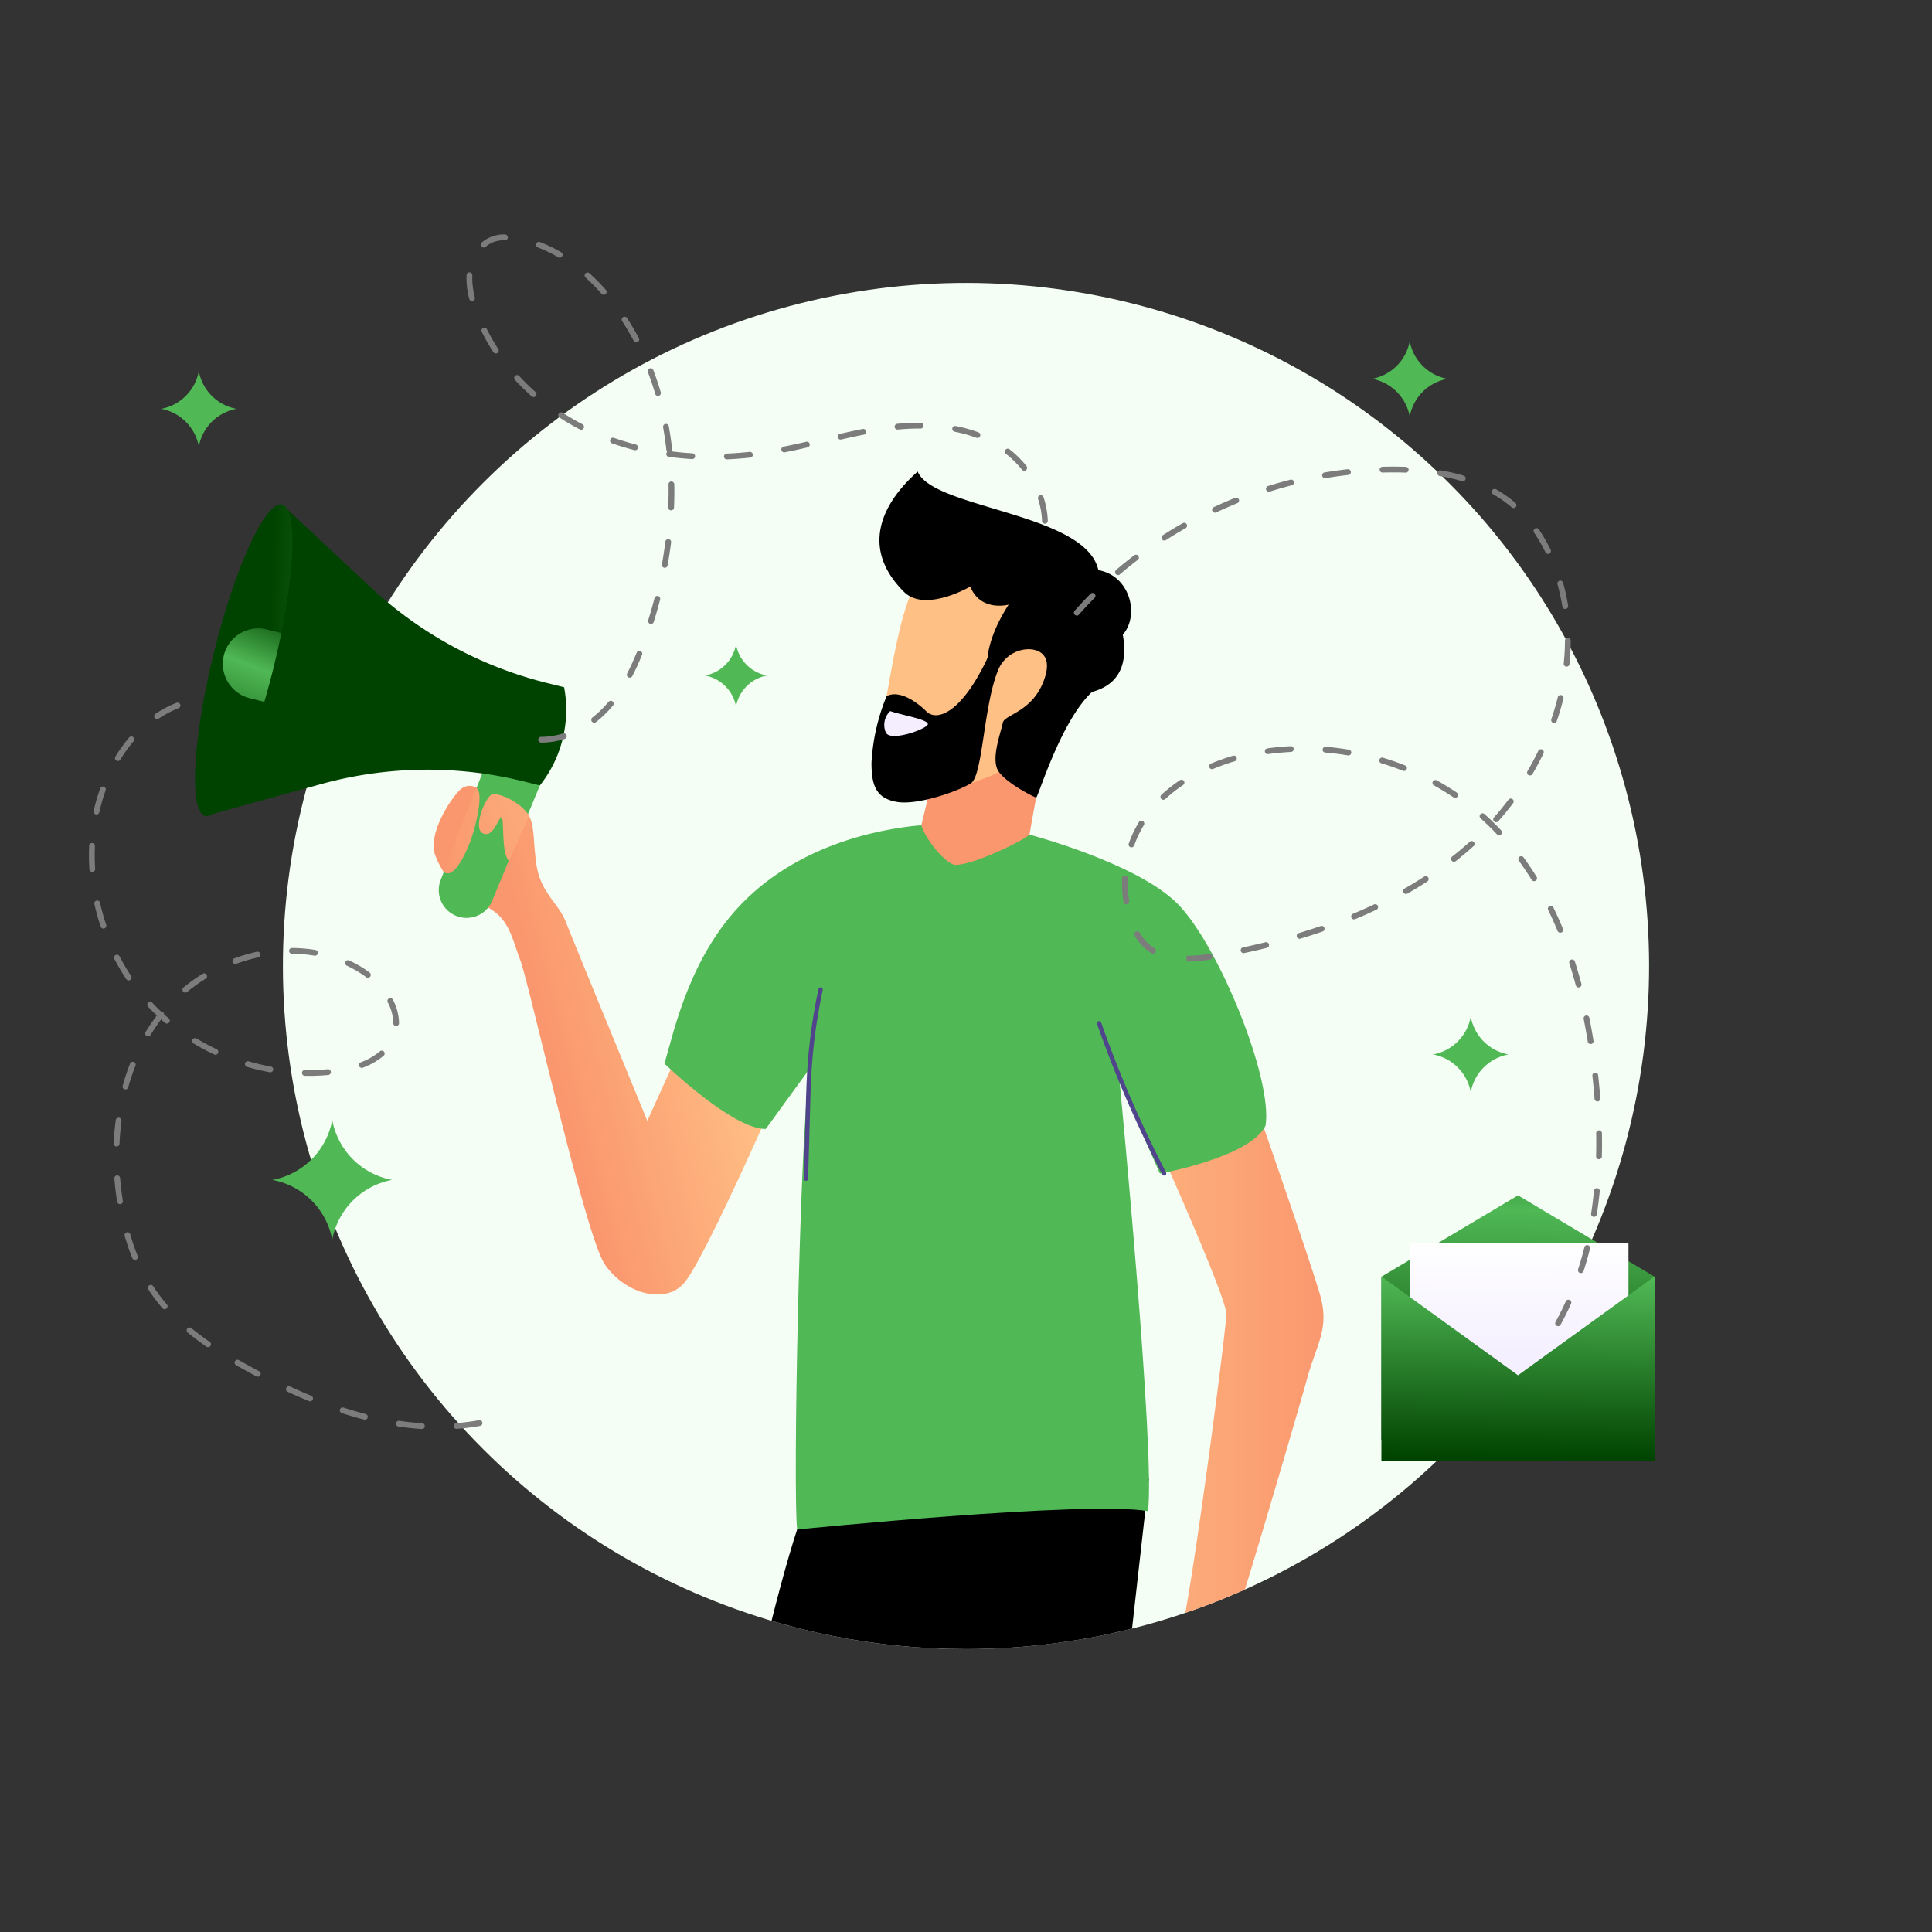 <svg xmlns="http://www.w3.org/2000/svg" xmlns:xlink="http://www.w3.org/1999/xlink" width="283.729" height="283.729" viewBox="0 0 283.729 283.729">
  <rect x="0" y="0" width="283.729" height="283.729" fill="#333333" stroke="none"/>
  <defs>
    <clipPath id="clip-path">
      <path id="Path_1387" data-name="Path 1387" d="M-264.763,378.806A100.313,100.313,0,0,1-365.076,479.119,100.313,100.313,0,0,1-465.389,378.806c-15.569-15.569-29.032-32.386-3.964-68.278,7.038-10.076,32.6-2.953,42.2-10.53a99.884,99.884,0,0,1,62.072-21.506A100.313,100.313,0,0,1-264.763,378.806Z" transform="translate(483.271 -278.492)" fill="none"/>
    </clipPath>
    <linearGradient id="linear-gradient" x1="2.859" y1="15.025" x2="2.815" y2="14.509" gradientUnits="objectBoundingBox">
      <stop offset="0" stop-color="#ffc085"/>
      <stop offset="1" stop-color="#fa976e"/>
    </linearGradient>
    <linearGradient id="linear-gradient-2" x1="2.028" y1="10.486" x2="2.928" y2="10.486" xlink:href="#linear-gradient"/>
    <linearGradient id="linear-gradient-3" x1="0.88" y1="0.313" x2="0.371" y2="0.512" xlink:href="#linear-gradient"/>
    <linearGradient id="linear-gradient-4" x1="0" y1="0.5" x2="1" y2="0.5" xlink:href="#linear-gradient"/>
    <linearGradient id="linear-gradient-5" x1="90.006" y1="13.037" x2="90.074" y2="13.671" gradientUnits="objectBoundingBox">
      <stop offset="0" stop-color="#004300"/>
      <stop offset="0.37" stop-color="#50b855"/>
      <stop offset="0.996" stop-color="#004300"/>
    </linearGradient>
    <linearGradient id="linear-gradient-6" x1="0.729" y1="0.522" x2="5.309" y2="0.956" xlink:href="#linear-gradient-5"/>
    <clipPath id="clip-path-2">
      <path id="Path_1384" data-name="Path 1384" d="M-475.44,333.433c-3.118,12.631-3.681,23.354-1.259,23.951s6.912-9.156,10.03-21.786,3.681-23.353,1.259-23.95S-472.322,320.8-475.44,333.433Z" transform="translate(478.203 -311.621)" fill="none"/>
    </clipPath>
    <linearGradient id="linear-gradient-7" x1="0.823" y1="-0.222" x2="-0.127" y2="1.901" xlink:href="#linear-gradient-5"/>
    <linearGradient id="linear-gradient-8" x1="2.717" y1="-0.519" x2="-0.66" y2="0.989" xlink:href="#linear-gradient"/>
    <linearGradient id="linear-gradient-9" x1="4.546" y1="-0.509" x2="-0.175" y2="0.679" xlink:href="#linear-gradient"/>
    <linearGradient id="linear-gradient-10" x1="0.523" y1="-0.481" x2="0.493" y2="0.985" xlink:href="#linear-gradient-5"/>
    <linearGradient id="linear-gradient-11" x1="0.494" y1="-0.032" x2="0.503" y2="0.79" gradientUnits="objectBoundingBox">
      <stop offset="0.004" stop-color="#fff"/>
      <stop offset="1" stop-color="#f5f0ff"/>
    </linearGradient>
    <linearGradient id="linear-gradient-12" x1="0.515" y1="-0.575" x2="0.493" y2="0.995" xlink:href="#linear-gradient-5"/>
  </defs>
  <g id="Group_1687" data-name="Group 1687" transform="translate(507.389 -236.154)">
    <circle id="Ellipse_70" data-name="Ellipse 70" cx="100.313" cy="100.313" r="100.313" transform="translate(-507.389 378.018) rotate(-45)" fill="#f4fef4"/>
    <g id="Group_1680" data-name="Group 1680" transform="translate(-483.719 277.705)">
      <g id="Group_1679" data-name="Group 1679" transform="translate(0 0)" clip-path="url(#clip-path)">
        <g id="Group_1678" data-name="Group 1678" transform="translate(4.973 27.703)">
          <g id="Group_1671" data-name="Group 1671" transform="translate(99.343)">
            <path id="Path_1369" data-name="Path 1369" d="M-349.85,343.951c-2,5.182-4.1,18.625-4.1,18.625-10.924,6.959-14.647.869-16.108-1.042l3.382-13.978Z" transform="translate(376.849 -307.412)" fill="url(#linear-gradient)"/>
            <path id="Path_1370" data-name="Path 1370" d="M-363.958,316.738c-5.937,3.11-7.894,7.365-10.055,19.085-1.415,7.674-3.277,18.01-.023,18.565,5.587.953,18.773-2.986,24.29-9.148s7.678-16.446,5.887-21.42S-355.044,312.071-363.958,316.738Z" transform="translate(376.957 -306.877)" fill="url(#linear-gradient-2)"/>
            <path id="Path_1371" data-name="Path 1371" d="M-358.312,335.771a4.883,4.883,0,0,1,4.407-2.963c1.82.021,3.333,1.069,2.465,3.972-1.577,5.278-6.023,5.566-6.242,6.849s-1.848,5.388-.588,7.165,5.224,3.753,5.494,3.8,3.581-11.232,8.218-15.518c3.687-.994,5.336-3.728,4.51-8.4,2.5-2.861,1.075-8.678-3.592-9.474-1.809-8.426-24.344-9.041-26.528-14.479-4.236,3.719-9.125,10.555-2.023,17.656,3.11,3.11,9.741-.773,9.741-.773,1.52,3.777,5.635,2.653,5.635,2.653-3.773,5.851-3.447,9.965-2.545,10.389C-358.932,336.845-358.573,336.35-358.312,335.771Z" transform="translate(376.956 -306.72)"/>
            <path id="Path_1372" data-name="Path 1372" d="M-374.758,340.22c1.837-.96,4.4.8,5.835,2.239s5.026.533,8.989-7.848l1.6,1.679c-2.193,5.13-2.279,15.606-4.045,16.724s-7.763,3.276-10.881,2.737-3.718-2.519-3.718-5.757A29.854,29.854,0,0,1-374.758,340.22Z" transform="translate(376.978 -307.239)"/>
            <path id="Path_1373" data-name="Path 1373" d="M-374.2,342.564c1.745.608,6.013,1.287,5.488,2.03s-5.466,2.477-6.122,1.119A2.8,2.8,0,0,1-374.2,342.564Z" transform="translate(376.943 -307.386)" fill="#f4eeff"/>
          </g>
          <g id="Group_1674" data-name="Group 1674" transform="translate(35.042 46.152)">
            <path id="Path_1374" data-name="Path 1374" d="M-407.04,393.943l-4.077,8.995s-10.914-26.5-11.993-29.263-3.719-4.2-4.318-8.515-.06-6.3-1.919-8.156-5.1-1.379-5.937-2.219-1.8-1.439-3-.719-5.277,6.677-3.957,9.934a12.9,12.9,0,0,0,7.135,7.336c3.659,1.619,4.018,4.558,5.337,8.035s9.5,40.277,12.373,44.594,8.975,6.136,11.794,2.659,11.933-24.106,11.933-24.106Z" transform="translate(442.498 -353.746)" fill="url(#linear-gradient-3)"/>
            <path id="Path_1375" data-name="Path 1375" d="M-386.386,459.512c5.633,0,49.674-2.12,49.674-2.12l-8.062,71.719-22.786,1.679-2.4-22.786-9.354,22.786-23.266-3.358S-392.738,473.862-386.386,459.512Z" transform="translate(441.756 -355.673)"/>
            <path id="Path_1376" data-name="Path 1376" d="M-333.363,409.856s8.954,19.988,8.954,22.387-5.836,46.932-7.036,48.131c-2.4,0-12.473,4.157-13.072,5.8a3.253,3.253,0,0,0,.64,3.038c-2.6,1.679-9.395,6.756-8.2,7.955a5.124,5.124,0,0,0,1.66,1.226.875.875,0,0,0,.18.054s-1.719,3.238,1.4,2.8c.32,1.839,1.759,1.639,2.918,1.119a14.435,14.435,0,0,0,2.479-1.558c0,1.718,1.119,2.638,3.438.719s6.436-5,8.395-6.6,5.557-9.515,6.8-12.432,10.833-35.6,12.272-40.807,3.318-7.348,1.878-12.313-8.794-26.073-8.794-26.073Z" transform="translate(440.819 -354.667)" fill="url(#linear-gradient-4)"/>
            <path id="Path_1377" data-name="Path 1377" d="M-370.235,359.633c-7.289.64-18.134,3.278-26.049,11.194s-10.234,18.869-11.673,23.826c0,0,9.914,9.594,14.871,9.594l6.4-8.794c-1.439,11.193-2.427,62.018-1.787,67.615,0,0,42.563-4.293,51.518-2.694,1.119-8.475-4.158-63-4.158-63L-335.2,410.8s13.272-2.4,15.511-7.036c1.119-6.876-6.956-26.624-12.953-32.621s-21.715-10.122-21.715-10.122c-.882.883-8.185,4.446-10.866,4.446C-366.543,365.469-369.738,361.619-370.235,359.633Z" transform="translate(441.856 -353.855)" fill="#50b855"/>
            <g id="Group_1672" data-name="Group 1672" transform="translate(54.349 29.589)">
              <path id="Path_1378" data-name="Path 1378" d="M-386.8,412.315h-.009a.319.319,0,0,1-.309-.328l.305-10.662c.049-1.7.1-3.373.2-5.022a80.741,80.741,0,0,1,1.664-12.156.315.315,0,0,1,.378-.243.318.318,0,0,1,.244.378,80.368,80.368,0,0,0-1.651,12.06c-.1,1.639-.145,3.309-.192,4.925l-.307,10.74A.319.319,0,0,1-386.8,412.315Z" transform="translate(387.119 -383.896)" fill="#50448c"/>
            </g>
            <g id="Group_1673" data-name="Group 1673" transform="translate(97.409 34.552)">
              <path id="Path_1379" data-name="Path 1379" d="M-333.381,411.637a.318.318,0,0,1-.283-.172,170.461,170.461,0,0,1-9.562-22.089.318.318,0,0,1,.2-.405.317.317,0,0,1,.405.2,169.876,169.876,0,0,0,9.527,22.005.32.32,0,0,1-.136.43A.325.325,0,0,1-333.381,411.637Z" transform="translate(343.244 -388.953)" fill="#50448c"/>
            </g>
          </g>
          <g id="Group_1677" data-name="Group 1677" transform="translate(0 4.81)">
            <path id="Path_1380" data-name="Path 1380" d="M-435.346,351.878l-6.106,15.65a4.078,4.078,0,0,0,2.822,5.442h0a4.078,4.078,0,0,0,4.747-2.4l7-16.935S-433.128,349.262-435.346,351.878Z" transform="translate(477.525 -312.354)" fill="#50b855"/>
            <path id="Path_1381" data-name="Path 1381" d="M-465.382,311.648l12.917,12.089a58.786,58.786,0,0,0,26.08,14.151l2.411.6h0a17.885,17.885,0,0,1-3.559,14.417h0l-2.411-.6a58.788,58.788,0,0,0-29.67.39l-17.058,4.69Z" transform="translate(478.175 -311.622)" fill="url(#linear-gradient-5)"/>
            <path id="Path_1382" data-name="Path 1382" d="M-475.44,333.433c-3.118,12.631-3.681,23.354-1.259,23.951s6.912-9.156,10.03-21.786,3.681-23.353,1.259-23.95S-472.322,320.8-475.44,333.433Z" transform="translate(478.203 -311.621)" fill="url(#linear-gradient-6)"/>
            <g id="Group_1676" data-name="Group 1676">
              <g id="Group_1675" data-name="Group 1675" clip-path="url(#clip-path-2)">
                <path id="Path_1383" data-name="Path 1383" d="M-470.085,340.445l2.419.6a5.206,5.206,0,0,0,6.3-3.807h0a5.208,5.208,0,0,0-3.807-6.3l-2.419-.6a5.206,5.206,0,0,0-6.3,3.807h0A5.208,5.208,0,0,0-470.085,340.445Z" transform="translate(478.126 -311.967)" fill="url(#linear-gradient-7)"/>
              </g>
            </g>
          </g>
          <path id="Path_1385" data-name="Path 1385" d="M-428.357,358.19c-1.142-2.041-4.54-3.481-5.46-3.161s-2.878,5-1.319,5.717,2.239-2.318,2.718-2.318-.115,5.176,1.13,6.419C-431.289,364.645-428.357,358.19-428.357,358.19Z" transform="translate(477.413 -307.617)" fill="url(#linear-gradient-8)"/>
          <path id="Path_1386" data-name="Path 1386" d="M-436.215,354.029c1.113.639.061,5.26-.779,7.619s-2.657,5.988-4.034,4.693Z" transform="translate(477.512 -307.6)" fill="url(#linear-gradient-9)"/>
        </g>
      </g>
    </g>
    <g id="Group_1681" data-name="Group 1681" transform="translate(-304.522 411.702)">
      <path id="Path_1388" data-name="Path 1388" d="M-260.552,426.981l-20.064-11.953-20.064,11.953v23.967h40.127Z" transform="translate(300.679 -415.028)" fill="url(#linear-gradient-10)"/>
      <rect id="Rectangle_733" data-name="Rectangle 733" width="32.123" height="20.597" transform="translate(4.162 6.999)" fill="url(#linear-gradient-11)"/>
      <path id="Path_1389" data-name="Path 1389" d="M-260.552,454.269h-40.127V427.162l20.064,14.514,20.064-14.514Z" transform="translate(300.679 -415.254)" fill="url(#linear-gradient-12)"/>
    </g>
    <g id="Group_1682" data-name="Group 1682" transform="translate(-483.719 286.262)">
      <path id="Path_1390" data-name="Path 1390" d="M-287.413,388.307h0a6.9,6.9,0,0,0,5.528,5.529h0a6.9,6.9,0,0,0-5.528,5.528h0a6.9,6.9,0,0,0-5.529-5.528h0a6.9,6.9,0,0,0,5.529-5.529Z" transform="translate(479.732 -289.091)" fill="#50b855"/>
      <path id="Path_1391" data-name="Path 1391" d="M-296.543,287.211h0a6.9,6.9,0,0,0,5.529,5.528h0a6.9,6.9,0,0,0-5.529,5.528h0a6.9,6.9,0,0,0-5.528-5.528h0a6.9,6.9,0,0,0,5.528-5.528Z" transform="translate(479.902 -287.211)" fill="#50b855"/>
      <path id="Path_1392" data-name="Path 1392" d="M-477.742,291.7h0a6.9,6.9,0,0,0,5.528,5.528h0a6.9,6.9,0,0,0-5.528,5.528h0a6.9,6.9,0,0,0-5.529-5.528h0a6.9,6.9,0,0,0,5.529-5.528Z" transform="translate(483.271 -287.294)" fill="#50b855"/>
      <path id="Path_1393" data-name="Path 1393" d="M-457.836,403.759h0a10.975,10.975,0,0,0,8.789,8.789h0a10.975,10.975,0,0,0-8.789,8.789h0a10.973,10.973,0,0,0-8.789-8.789h0a10.973,10.973,0,0,0,8.789-8.789Z" transform="translate(482.961 -289.378)" fill="#50b855"/>
      <path id="Path_1394" data-name="Path 1394" d="M-397.338,332.614h0a5.669,5.669,0,0,0,4.54,4.541h0a5.668,5.668,0,0,0-4.54,4.54h0a5.669,5.669,0,0,0-4.541-4.54h0a5.671,5.671,0,0,0,4.541-4.541Z" transform="translate(481.758 -288.055)" fill="#50b855"/>
    </g>
    <g id="Group_1686" data-name="Group 1686" transform="translate(-494.32 270.585)">
      <g id="Group_1683" data-name="Group 1683" transform="translate(55.441 0)">
        <path id="Path_1395" data-name="Path 1395" d="M-426.606,345.868a.437.437,0,0,1-.44-.425.411.411,0,0,1,.409-.424h.03a10.694,10.694,0,0,0,3.187-.5.424.424,0,0,1,.533.278.425.425,0,0,1-.279.532A11.52,11.52,0,0,1-426.606,345.868Zm7.776-2.924a.425.425,0,0,1-.334-.162.425.425,0,0,1,.071-.6,15.95,15.95,0,0,0,2.118-2.013l.252-.293a.426.426,0,0,1,.6-.051.424.424,0,0,1,.051.6l-.262.306a16.9,16.9,0,0,1-2.231,2.12A.426.426,0,0,1-418.83,342.944Zm5.223-6.617a.421.421,0,0,1-.2-.047.425.425,0,0,1-.181-.573c.484-.932.94-1.93,1.395-3.052a.423.423,0,0,1,.553-.235.426.426,0,0,1,.236.554c-.466,1.146-.932,2.169-1.43,3.125A.424.424,0,0,1-413.607,336.328Zm3.118-7.891a.41.41,0,0,1-.127-.02.424.424,0,0,1-.279-.532c.334-1.069.645-2.161.926-3.247a.422.422,0,0,1,.517-.3.424.424,0,0,1,.305.517c-.285,1.1-.6,2.205-.938,3.287A.426.426,0,0,1-410.489,328.437Zm2.023-8.245a.384.384,0,0,1-.076-.007.423.423,0,0,1-.343-.493c.2-1.116.37-2.239.506-3.337a.431.431,0,0,1,.474-.368.425.425,0,0,1,.369.474c-.138,1.112-.312,2.249-.513,3.381A.424.424,0,0,1-408.467,320.193Zm55.826-6.477a.424.424,0,0,1-.425-.411,11.361,11.361,0,0,0-.579-3.213.424.424,0,0,1,.27-.536.423.423,0,0,1,.536.271,12.187,12.187,0,0,1,.622,3.452.425.425,0,0,1-.412.438Zm-54.891-1.959h-.019a.425.425,0,0,1-.406-.443q.053-1.222.052-2.441c0-.311,0-.621-.007-.932a.424.424,0,0,1,.418-.431.462.462,0,0,1,.431.418c0,.314.008.63.008.945q0,1.237-.052,2.477A.425.425,0,0,1-407.531,311.756Zm51.85-5.817a.424.424,0,0,1-.331-.159,14.473,14.473,0,0,0-2.343-2.315.425.425,0,0,1-.073-.6.424.424,0,0,1,.6-.073,15.254,15.254,0,0,1,2.48,2.452.424.424,0,0,1-.065.6A.426.426,0,0,1-355.682,305.94Zm-43.663-1.668a.425.425,0,0,1-.424-.406.424.424,0,0,1,.406-.443c1.111-.048,2.242-.133,3.359-.253a.429.429,0,0,1,.468.378.426.426,0,0,1-.377.467c-1.136.122-2.286.208-3.414.256Zm-5.093-.041h-.026c-1.15-.069-2.3-.18-3.412-.33a.425.425,0,0,1-.364-.478.426.426,0,0,1,.142-.264.422.422,0,0,1-.13-.261c-.125-1.12-.287-2.242-.482-3.335a.424.424,0,0,1,.344-.493.426.426,0,0,1,.493.343c.2,1.111.364,2.251.49,3.39a.425.425,0,0,1-.077.294c1,.128,2.023.223,3.048.285a.426.426,0,0,1,.4.45A.425.425,0,0,1-404.438,304.23Zm13.516-.988a.424.424,0,0,1-.415-.342.423.423,0,0,1,.334-.5c1.107-.218,2.209-.459,3.308-.713a.419.419,0,0,1,.509.319.426.426,0,0,1-.319.509c-1.109.254-2.219.5-3.334.717A.4.4,0,0,1-390.922,303.242Zm-21.9-.314a.4.4,0,0,1-.106-.014c-1.117-.29-2.221-.626-3.284-1a.425.425,0,0,1-.26-.542.429.429,0,0,1,.542-.259c1.04.367,2.122.7,3.214.979a.425.425,0,0,1,.306.518A.426.426,0,0,1-412.818,302.928Zm30.18-1.566a.423.423,0,0,1-.413-.33.423.423,0,0,1,.319-.508c1.109-.255,2.22-.5,3.336-.716a.428.428,0,0,1,.5.336.426.426,0,0,1-.337.5c-1.105.216-2.208.457-3.308.71A.393.393,0,0,1-382.638,301.361Zm20.089-.237a.432.432,0,0,1-.147-.026,20.5,20.5,0,0,0-3.2-.891.423.423,0,0,1-.335-.5.423.423,0,0,1,.5-.336,21.607,21.607,0,0,1,3.336.928.424.424,0,0,1,.25.546A.424.424,0,0,1-362.549,301.124Zm-58.192-1.208a.411.411,0,0,1-.2-.048c-1.015-.527-2.013-1.11-2.97-1.732a.426.426,0,0,1-.125-.588.425.425,0,0,1,.588-.125c.933.607,1.909,1.177,2.9,1.692a.424.424,0,0,1,.181.573A.425.425,0,0,1-420.74,299.916Zm46.462-.022a.424.424,0,0,1-.422-.386.425.425,0,0,1,.384-.462c1.127-.1,2.236-.157,3.3-.157h.139a.424.424,0,0,1,.42.429.424.424,0,0,1-.424.42h-.135c-1.035,0-2.118.052-3.219.154A.265.265,0,0,1-374.278,299.894Zm-53.448-4.774a.423.423,0,0,1-.282-.107,33.146,33.146,0,0,1-2.455-2.411.425.425,0,0,1,.027-.6.425.425,0,0,1,.6.025,32.178,32.178,0,0,0,2.392,2.35.424.424,0,0,1,.036.6A.427.427,0,0,1-427.727,295.12Zm18.269-.167a.426.426,0,0,1-.407-.305c-.317-1.078-.678-2.151-1.073-3.188a.425.425,0,0,1,.246-.549.424.424,0,0,1,.548.246c.4,1.058.77,2.151,1.093,3.25a.424.424,0,0,1-.287.527A.433.433,0,0,1-409.458,294.954Zm-23.815-6.233a.425.425,0,0,1-.356-.192,29.435,29.435,0,0,1-1.708-2.993.424.424,0,0,1,.192-.568.427.427,0,0,1,.569.192,28.553,28.553,0,0,0,1.658,2.9.425.425,0,0,1-.124.588A.428.428,0,0,1-433.273,288.721Zm20.63-1.626a.423.423,0,0,1-.375-.225c-.528-.994-1.1-1.969-1.7-2.9a.425.425,0,0,1,.127-.588.425.425,0,0,1,.587.127c.613.949,1.2,1.944,1.738,2.96a.425.425,0,0,1-.176.574A.431.431,0,0,1-412.642,287.095Zm-24.121-6.079a.424.424,0,0,1-.411-.32,11.943,11.943,0,0,1-.406-2.967c0-.175,0-.35.015-.526a.411.411,0,0,1,.449-.4.425.425,0,0,1,.4.45c-.01.157-.015.315-.014.472a11.167,11.167,0,0,0,.38,2.761.424.424,0,0,1-.306.516A.432.432,0,0,1-436.764,281.016Zm19.341-.919a.427.427,0,0,1-.32-.144,29.528,29.528,0,0,0-2.346-2.388.425.425,0,0,1-.029-.6.427.427,0,0,1,.6-.03,30.6,30.6,0,0,1,2.414,2.456.426.426,0,0,1-.039.6A.424.424,0,0,1-417.423,280.1Zm-6.47-5.449a.415.415,0,0,1-.215-.059,20.2,20.2,0,0,0-2.993-1.444.424.424,0,0,1-.245-.548.425.425,0,0,1,.548-.245,20.9,20.9,0,0,1,3.121,1.5.424.424,0,0,1,.151.581A.426.426,0,0,1-423.893,274.648Zm-11.155-1.489a.424.424,0,0,1-.325-.152.424.424,0,0,1,.051-.6,4.854,4.854,0,0,1,1.722-.946,5.556,5.556,0,0,1,1.642-.227.447.447,0,0,1,.45.425.4.4,0,0,1-.4.424h-.053a4.746,4.746,0,0,0-1.395.19,4.011,4.011,0,0,0-1.422.783A.425.425,0,0,1-435.048,273.16Z" transform="translate(437.581 -271.237)" fill="#7c7c7c"/>
      </g>
      <g id="Group_1684" data-name="Group 1684" transform="translate(144.639 34.106)">
        <path id="Path_1396" data-name="Path 1396" d="M-275.586,432.212a.409.409,0,0,1-.205-.054.423.423,0,0,1-.166-.576c.532-.967,1.038-1.979,1.5-3.007a.424.424,0,0,1,.561-.213.424.424,0,0,1,.214.561c-.474,1.05-.99,2.083-1.534,3.069A.425.425,0,0,1-275.586,432.212Zm3.343-7.793a.4.4,0,0,1-.13-.021.423.423,0,0,1-.274-.534c.339-1.048.649-2.138.922-3.24a.426.426,0,0,1,.515-.31.426.426,0,0,1,.309.515c-.279,1.119-.595,2.228-.939,3.295A.424.424,0,0,1-272.244,424.418Zm1.929-8.263a.373.373,0,0,1-.065,0,.425.425,0,0,1-.355-.484c.167-1.087.308-2.213.42-3.349a.437.437,0,0,1,.464-.382.427.427,0,0,1,.382.465c-.114,1.15-.257,2.292-.427,3.394A.425.425,0,0,1-270.314,416.155Zm.734-8.459h-.01a.424.424,0,0,1-.415-.434q.024-.977.024-1.956c0-.476,0-.95-.012-1.425a.424.424,0,0,1,.417-.432.46.46,0,0,1,.432.417c.009.48.013.959.013,1.44q0,.988-.025,1.976A.423.423,0,0,1-269.58,407.7Zm-.23-8.487a.426.426,0,0,1-.424-.393c-.082-1.1-.187-2.234-.314-3.368a.426.426,0,0,1,.376-.469.426.426,0,0,1,.469.376c.127,1.144.234,2.287.317,3.4a.425.425,0,0,1-.392.456Zm-1-8.433a.423.423,0,0,1-.418-.356c-.182-1.118-.385-2.238-.6-3.329a.426.426,0,0,1,.333-.5.426.426,0,0,1,.5.333c.221,1.1.425,2.233.607,3.36a.424.424,0,0,1-.35.488A.413.413,0,0,1-270.813,390.776Zm-1.763-8.308a.427.427,0,0,1-.411-.314c-.3-1.106-.615-2.2-.95-3.241a.427.427,0,0,1,.276-.535.428.428,0,0,1,.534.276c.338,1.058.661,2.161.962,3.279a.425.425,0,0,1-.3.521A.476.476,0,0,1-272.575,382.468Zm-57.571-3.8-.016-.85a22.249,22.249,0,0,0,3.318-.282.429.429,0,0,1,.484.355.424.424,0,0,1-.356.484A22.886,22.886,0,0,1-330.146,378.663Zm-4.912-1.163a.425.425,0,0,1-.22-.061,6.733,6.733,0,0,1-1.209-.932,7.649,7.649,0,0,1-1.264-1.645.425.425,0,0,1,.154-.581.425.425,0,0,1,.581.154A6.733,6.733,0,0,0-335.9,375.9a5.881,5.881,0,0,0,1.057.815.427.427,0,0,1,.143.584A.424.424,0,0,1-335.058,377.5Zm13.283-.08a.424.424,0,0,1-.415-.336.425.425,0,0,1,.327-.5q1.652-.355,3.3-.76a.423.423,0,0,1,.514.31.424.424,0,0,1-.31.514q-1.658.409-3.326.766A.452.452,0,0,1-321.775,377.42Zm8.228-2.109a.425.425,0,0,1-.406-.3.424.424,0,0,1,.284-.529c1.079-.324,2.161-.673,3.218-1.037a.424.424,0,0,1,.541.263.426.426,0,0,1-.263.54c-1.069.367-2.163.72-3.25,1.047A.414.414,0,0,1-313.547,375.311Zm38.274-.888a.425.425,0,0,1-.393-.263c-.431-1.047-.894-2.083-1.377-3.078a.425.425,0,0,1,.2-.567.425.425,0,0,1,.567.2c.491,1.011.96,2.061,1.4,3.124a.425.425,0,0,1-.231.555A.41.41,0,0,1-275.273,374.423Zm-30.275-1.961a.424.424,0,0,1-.392-.261.424.424,0,0,1,.229-.555c1.044-.434,2.083-.894,3.087-1.369a.426.426,0,0,1,.565.2.424.424,0,0,1-.2.565c-1.017.48-2.067.946-3.123,1.385A.439.439,0,0,1-305.549,372.462Zm-33.44-2.2a.425.425,0,0,1-.419-.357,17.676,17.676,0,0,1-.219-2.762q0-.355.014-.708a.431.431,0,0,1,.442-.407.425.425,0,0,1,.408.442q-.015.336-.015.673a16.81,16.81,0,0,0,.209,2.627.425.425,0,0,1-.352.487A.392.392,0,0,1-338.989,370.264Zm41.067-1.529a.424.424,0,0,1-.369-.214.424.424,0,0,1,.158-.579c.987-.563,1.956-1.154,2.88-1.754a.425.425,0,0,1,.588.125.425.425,0,0,1-.125.588c-.938.608-1.922,1.207-2.923,1.778A.416.416,0,0,1-297.922,368.735Zm18.812-1.879a.426.426,0,0,1-.362-.2c-.59-.955-1.221-1.894-1.875-2.792a.425.425,0,0,1,.093-.593.424.424,0,0,1,.594.092c.667.916,1.311,1.873,1.912,2.846a.424.424,0,0,1-.138.584A.42.42,0,0,1-279.11,366.856Zm-11.768-2.85a.421.421,0,0,1-.333-.162.424.424,0,0,1,.07-.6c.887-.7,1.754-1.43,2.577-2.171a.423.423,0,0,1,.6.031.425.425,0,0,1-.03.6c-.837.754-1.719,1.5-2.62,2.206A.42.42,0,0,1-290.878,364.006Zm-47.359-2.113a.436.436,0,0,1-.14-.025.425.425,0,0,1-.26-.542,16.721,16.721,0,0,1,.885-2.06c.19-.37.393-.732.606-1.083a.427.427,0,0,1,.583-.143.424.424,0,0,1,.143.583q-.3.5-.575,1.031a15.973,15.973,0,0,0-.84,1.955A.427.427,0,0,1-338.237,361.893Zm53.986-1.78a.425.425,0,0,1-.31-.133q-.5-.539-1.033-1.06-.668-.661-1.371-1.286a.425.425,0,0,1-.035-.6.424.424,0,0,1,.6-.035q.72.64,1.4,1.316.539.533,1.056,1.083a.425.425,0,0,1-.02.6A.421.421,0,0,1-284.251,360.113Zm-.438-1.908a.42.42,0,0,1-.281-.107.425.425,0,0,1-.037-.6c.741-.837,1.456-1.714,2.129-2.606a.425.425,0,0,1,.595-.084.424.424,0,0,1,.083.595c-.685.91-1.416,1.8-2.17,2.658A.425.425,0,0,1-284.689,358.2Zm-48.867-3.3a.425.425,0,0,1-.312-.136.426.426,0,0,1,.024-.6,22.4,22.4,0,0,1,2.717-2.14.425.425,0,0,1,.589.116.425.425,0,0,1-.116.59,21.476,21.476,0,0,0-2.614,2.058A.418.418,0,0,1-333.556,354.906Zm42.847-.285a.429.429,0,0,1-.237-.072c-.922-.621-1.887-1.21-2.867-1.753a.424.424,0,0,1-.166-.577.425.425,0,0,1,.577-.166c1,.554,1.986,1.156,2.93,1.79a.426.426,0,0,1,.115.59A.426.426,0,0,1-290.709,354.622Zm10.994-3.289a.425.425,0,0,1-.214-.058.425.425,0,0,1-.152-.582c.564-.964,1.1-1.962,1.585-2.967a.425.425,0,0,1,.567-.2.424.424,0,0,1,.2.567c-.5,1.025-1.04,2.042-1.616,3.026A.427.427,0,0,1-279.715,351.333Zm-18.5-.656a.425.425,0,0,1-.157-.03c-1.035-.411-2.1-.783-3.173-1.106a.425.425,0,0,1-.284-.53.425.425,0,0,1,.529-.284c1.093.331,2.184.711,3.242,1.13a.426.426,0,0,1,.237.553A.425.425,0,0,1-298.214,350.677Zm-28.189-.271a.422.422,0,0,1-.392-.26.424.424,0,0,1,.227-.555,31.5,31.5,0,0,1,3.245-1.154.425.425,0,0,1,.527.288.424.424,0,0,1-.287.527,30.584,30.584,0,0,0-3.156,1.123A.439.439,0,0,1-326.4,350.407Zm20.026-2.012a.437.437,0,0,1-.072-.006c-1.1-.186-2.224-.327-3.334-.418a.425.425,0,0,1-.389-.458.445.445,0,0,1,.458-.389c1.134.093,2.28.237,3.405.428a.425.425,0,0,1,.348.49A.424.424,0,0,1-306.377,348.395Zm-11.847-.191a.424.424,0,0,1-.419-.366.424.424,0,0,1,.361-.48c1.127-.157,2.277-.266,3.42-.322a.408.408,0,0,1,.445.4.425.425,0,0,1-.4.445c-1.118.054-2.242.16-3.344.314A.4.4,0,0,1-318.223,348.2Zm42.048-4.576a.409.409,0,0,1-.136-.023.425.425,0,0,1-.266-.539c.363-1.064.682-2.148.948-3.223a.425.425,0,0,1,.514-.311.424.424,0,0,1,.31.515c-.272,1.1-.6,2.206-.968,3.294A.426.426,0,0,1-276.175,343.627Zm1.841-8.273a.3.3,0,0,1-.043,0,.425.425,0,0,1-.38-.466c.116-1.123.177-2.249.181-3.348a.425.425,0,0,1,.425-.424h0a.425.425,0,0,1,.423.427c0,1.127-.066,2.281-.184,3.432A.424.424,0,0,1-274.334,335.354Zm-71.934-7.5a.42.42,0,0,1-.281-.106.424.424,0,0,1-.038-.6c.75-.851,1.535-1.692,2.335-2.5a.424.424,0,0,1,.6,0,.425.425,0,0,1,0,.6c-.788.8-1.561,1.627-2.3,2.466A.421.421,0,0,1-346.268,327.857Zm71.729-.969a.426.426,0,0,1-.419-.357,29.618,29.618,0,0,0-.713-3.271.424.424,0,0,1,.3-.523.422.422,0,0,1,.522.294,30.419,30.419,0,0,1,.734,3.365.425.425,0,0,1-.352.487A.521.521,0,0,1-274.539,326.888Zm-65.682-4.985a.423.423,0,0,1-.322-.149.424.424,0,0,1,.046-.6c.867-.74,1.762-1.463,2.661-2.149a.426.426,0,0,1,.6.08.424.424,0,0,1-.08.595c-.886.676-1.768,1.39-2.623,2.121A.428.428,0,0,1-340.221,321.9Zm63.162-3.1a.424.424,0,0,1-.382-.238,23.548,23.548,0,0,0-1.667-2.887.425.425,0,0,1,.112-.59.425.425,0,0,1,.59.113,24.2,24.2,0,0,1,1.729,2.991.425.425,0,0,1-.2.568A.425.425,0,0,1-277.058,318.807Zm-56.346-1.963a.425.425,0,0,1-.357-.2.424.424,0,0,1,.128-.587c.95-.61,1.935-1.206,2.927-1.769a.423.423,0,0,1,.579.159.425.425,0,0,1-.16.579c-.977.556-1.949,1.143-2.886,1.746A.422.422,0,0,1-333.4,316.844Zm7.433-4.1a.424.424,0,0,1-.385-.245.423.423,0,0,1,.205-.564c1.03-.482,2.086-.94,3.136-1.364a.425.425,0,0,1,.552.235.425.425,0,0,1-.235.554c-1.036.418-2.077.871-3.094,1.346A.417.417,0,0,1-325.972,312.747Zm43.846-.684a.426.426,0,0,1-.277-.1c-.1-.085-.2-.168-.3-.251a17.767,17.767,0,0,0-2.41-1.654.424.424,0,0,1-.156-.58.423.423,0,0,1,.579-.157,18.692,18.692,0,0,1,2.525,1.733c.106.086.212.175.316.265a.424.424,0,0,1,.044.6A.423.423,0,0,1-282.125,312.063Zm-35.933-2.39a.426.426,0,0,1-.406-.3.425.425,0,0,1,.279-.532c1.08-.339,2.187-.653,3.29-.934a.421.421,0,0,1,.516.306.424.424,0,0,1-.306.516c-1.088.278-2.181.588-3.246.923A.435.435,0,0,1-318.059,309.673Zm28.474-1.533a.42.42,0,0,1-.12-.018,28.415,28.415,0,0,0-3.261-.752.424.424,0,0,1-.347-.49.425.425,0,0,1,.49-.346,29.136,29.136,0,0,1,3.359.773.425.425,0,0,1,.287.528A.425.425,0,0,1-289.585,308.14Zm-20.223-.451a.426.426,0,0,1-.418-.353.425.425,0,0,1,.347-.49c1.127-.19,2.266-.351,3.388-.478a.433.433,0,0,1,.47.375.426.426,0,0,1-.375.47c-1.106.124-2.23.282-3.34.47A.453.453,0,0,1-309.808,307.689Zm11.844-.818h-.016q-.91-.034-1.812-.033h-.223q-.668,0-1.335.021a.418.418,0,0,1-.437-.413.426.426,0,0,1,.413-.436q.677-.018,1.354-.022h.227c.611,0,1.227.01,1.843.033a.424.424,0,0,1,.409.44A.425.425,0,0,1-297.964,306.871Z" transform="translate(346.693 -305.989)" fill="#7c7c7c"/>
      </g>
      <g id="Group_1685" data-name="Group 1685" transform="translate(0 68.754)">
        <path id="Path_1397" data-name="Path 1397" d="M-445.183,447.968h-.026c-1.117-.071-2.264-.191-3.411-.359a.424.424,0,0,1-.359-.482.43.43,0,0,1,.482-.359c1.125.165,2.249.284,3.342.352a.426.426,0,0,1,.4.451A.424.424,0,0,1-445.183,447.968Zm5.091-.023a.425.425,0,0,1-.423-.393.425.425,0,0,1,.393-.455,33.211,33.211,0,0,0,3.326-.419.424.424,0,0,1,.493.344.424.424,0,0,1-.343.493,34.294,34.294,0,0,1-3.412.431Zm-13.461-1.345a.446.446,0,0,1-.106-.013c-1.079-.278-2.185-.6-3.287-.954a.423.423,0,0,1-.273-.534.424.424,0,0,1,.534-.274c1.086.349,2.175.665,3.239.938a.427.427,0,0,1,.305.518A.426.426,0,0,1-453.553,446.6Zm-8.047-2.7a.423.423,0,0,1-.161-.031c-1.025-.419-2.078-.878-3.132-1.364a.425.425,0,0,1-.208-.563.424.424,0,0,1,.563-.208c1.042.481,2.086.934,3.1,1.349a.426.426,0,0,1,.233.555A.425.425,0,0,1-461.6,443.9Zm-7.683-3.616a.426.426,0,0,1-.2-.049c-.355-.187-.71-.376-1.062-.569q-.966-.524-1.928-1.072a.425.425,0,0,1-.159-.579.425.425,0,0,1,.579-.159q.952.543,1.914,1.064.526.286,1.053.563a.424.424,0,0,1,.178.574A.425.425,0,0,1-469.283,440.283Zm-7.3-4.333a.419.419,0,0,1-.241-.075c-.977-.675-1.9-1.368-2.745-2.06a.426.426,0,0,1-.059-.6.425.425,0,0,1,.6-.059c.825.678,1.73,1.356,2.689,2.019a.423.423,0,0,1,.107.591A.421.421,0,0,1-476.583,435.95Zm-6.377-5.576a.424.424,0,0,1-.321-.147,25.352,25.352,0,0,1-1.609-2.066c-.16-.229-.315-.461-.466-.7a.423.423,0,0,1,.128-.587.422.422,0,0,1,.586.127c.146.227.3.449.449.67a24.667,24.667,0,0,0,1.554,2,.423.423,0,0,1-.043.6A.421.421,0,0,1-482.961,430.373Zm-4.359-7.243a.424.424,0,0,1-.394-.266,34.236,34.236,0,0,1-1.114-3.253.425.425,0,0,1,.29-.526.423.423,0,0,1,.526.291,33.189,33.189,0,0,0,1.085,3.172.424.424,0,0,1-.236.553A.426.426,0,0,1-487.32,423.131Zm-2.2-8.186a.426.426,0,0,1-.419-.358c-.18-1.129-.317-2.275-.406-3.406a.425.425,0,0,1,.39-.456.434.434,0,0,1,.456.39c.088,1.109.223,2.233.4,3.339a.427.427,0,0,1-.353.488A.527.527,0,0,1-489.524,414.945Zm-.5-8.466h-.019a.426.426,0,0,1-.406-.443c.051-1.153.151-2.3.3-3.421a.427.427,0,0,1,.477-.366.426.426,0,0,1,.366.477c-.143,1.092-.241,2.219-.29,3.347A.426.426,0,0,1-490.02,406.479Zm1.3-8.375a.418.418,0,0,1-.114-.016.424.424,0,0,1-.294-.523,33.452,33.452,0,0,1,1.088-3.262.426.426,0,0,1,.552-.24.426.426,0,0,1,.24.551,32.634,32.634,0,0,0-1.063,3.18A.424.424,0,0,1-488.716,398.1Zm26.986-2c-.214,0-.429,0-.642-.007a.425.425,0,0,1-.416-.433.413.413,0,0,1,.433-.416,31.052,31.052,0,0,0,3.348-.116.426.426,0,0,1,.46.385.424.424,0,0,1-.385.461C-459.858,396.065-460.8,396.108-461.731,396.108Zm-5.7-.519a.406.406,0,0,1-.078-.007,33.569,33.569,0,0,1-3.348-.791.425.425,0,0,1-.29-.527.423.423,0,0,1,.526-.29,32.514,32.514,0,0,0,3.264.771.427.427,0,0,1,.341.495A.425.425,0,0,1-467.429,395.588Zm13.431-.651a.425.425,0,0,1-.4-.274.425.425,0,0,1,.246-.548,9.3,9.3,0,0,0,2.8-1.609.427.427,0,0,1,.6.042.426.426,0,0,1-.042.6,10.157,10.157,0,0,1-3.058,1.762A.445.445,0,0,1-454,394.938Zm-21.5-1.93a.424.424,0,0,1-.181-.041,33.151,33.151,0,0,1-3.034-1.622.422.422,0,0,1-.144-.582.423.423,0,0,1,.582-.144,33.138,33.138,0,0,0,2.957,1.581.423.423,0,0,1,.2.564A.423.423,0,0,1-475.5,393.007Zm-9.893-2.691a.429.429,0,0,1-.221-.062.426.426,0,0,1-.143-.584,28.763,28.763,0,0,1,1.648-2.425c-.375-.356-.74-.719-1.091-1.088l-.193-.205a.423.423,0,0,1,.019-.6.423.423,0,0,1,.6.019l.19.2q.536.562,1.111,1.1a.417.417,0,0,1,.277.091.422.422,0,0,1,.161.314c.226.2.453.4.685.6a.426.426,0,0,1,.048.6.426.426,0,0,1-.6.048q-.293-.249-.579-.505c-.55.731-1.07,1.5-1.549,2.289A.427.427,0,0,1-485.39,390.316Zm36.434-1.521a.426.426,0,0,1-.425-.424,6.7,6.7,0,0,0-.809-3.061.425.425,0,0,1,.182-.572.425.425,0,0,1,.572.183,7.525,7.525,0,0,1,.9,3.449.425.425,0,0,1-.424.426Zm-30.956-4.916a.422.422,0,0,1-.327-.154.424.424,0,0,1,.057-.6,25.065,25.065,0,0,1,2.807-2.012.423.423,0,0,1,.584.138.424.424,0,0,1-.137.585,24.207,24.207,0,0,0-2.713,1.942A.421.421,0,0,1-479.911,383.879Zm-8.325-1.787a.424.424,0,0,1-.354-.189,32.419,32.419,0,0,1-1.747-2.965.423.423,0,0,1,.181-.572.421.421,0,0,1,.572.181,31.312,31.312,0,0,0,1.7,2.886.425.425,0,0,1-.12.589A.428.428,0,0,1-488.237,382.092Zm35.128-.388a.429.429,0,0,1-.259-.088c-.3-.228-.6-.441-.912-.636a17.311,17.311,0,0,0-1.923-1.052.426.426,0,0,1-.205-.565.425.425,0,0,1,.565-.2,18.36,18.36,0,0,1,2.017,1.1q.5.314.976.681a.426.426,0,0,1,.078.6A.426.426,0,0,1-453.109,381.7Zm-19.465-2.026a.425.425,0,0,1-.4-.279.426.426,0,0,1,.253-.546,25.6,25.6,0,0,1,3.314-.968.425.425,0,0,1,.506.323.423.423,0,0,1-.324.506,24.647,24.647,0,0,0-3.205.936A.421.421,0,0,1-472.574,379.679Zm11.7-1.212a.443.443,0,0,1-.072-.006,20.49,20.49,0,0,0-3.313-.281.424.424,0,0,1-.423-.426.425.425,0,0,1,.425-.423h0a21.425,21.425,0,0,1,3.451.291.425.425,0,0,1,.348.49A.426.426,0,0,1-460.875,378.467Zm-31.074-3.987a.425.425,0,0,1-.4-.289,33.929,33.929,0,0,1-.924-3.313.425.425,0,0,1,.322-.507.424.424,0,0,1,.507.321,33.05,33.05,0,0,0,.9,3.23.424.424,0,0,1-.267.538A.405.405,0,0,1-491.949,374.479Zm-1.634-8.311a.425.425,0,0,1-.424-.4c-.043-.68-.065-1.365-.065-2.037q0-.7.032-1.405a.4.4,0,0,1,.443-.405.425.425,0,0,1,.4.444q-.029.685-.029,1.367c0,.655.022,1.322.063,1.983a.424.424,0,0,1-.4.45Zm.617-8.443a.49.49,0,0,1-.091-.01.425.425,0,0,1-.323-.506,26.467,26.467,0,0,1,.959-3.315.425.425,0,0,1,.544-.255.424.424,0,0,1,.255.544,25.844,25.844,0,0,0-.928,3.209A.425.425,0,0,1-492.966,357.725Zm3.137-7.855a.422.422,0,0,1-.222-.063.425.425,0,0,1-.14-.584,22.434,22.434,0,0,1,2.025-2.807.424.424,0,0,1,.6-.049.424.424,0,0,1,.049.6,21.734,21.734,0,0,0-1.947,2.7A.426.426,0,0,1-489.829,349.87Zm5.759-6.153a.427.427,0,0,1-.353-.188.426.426,0,0,1,.118-.59,16.152,16.152,0,0,1,3.085-1.615.425.425,0,0,1,.55.241.425.425,0,0,1-.241.551,15.3,15.3,0,0,0-2.922,1.53A.423.423,0,0,1-484.07,343.716Z" transform="translate(494.072 -341.293)" fill="#7c7c7c"/>
      </g>
    </g>
  </g>
</svg>
